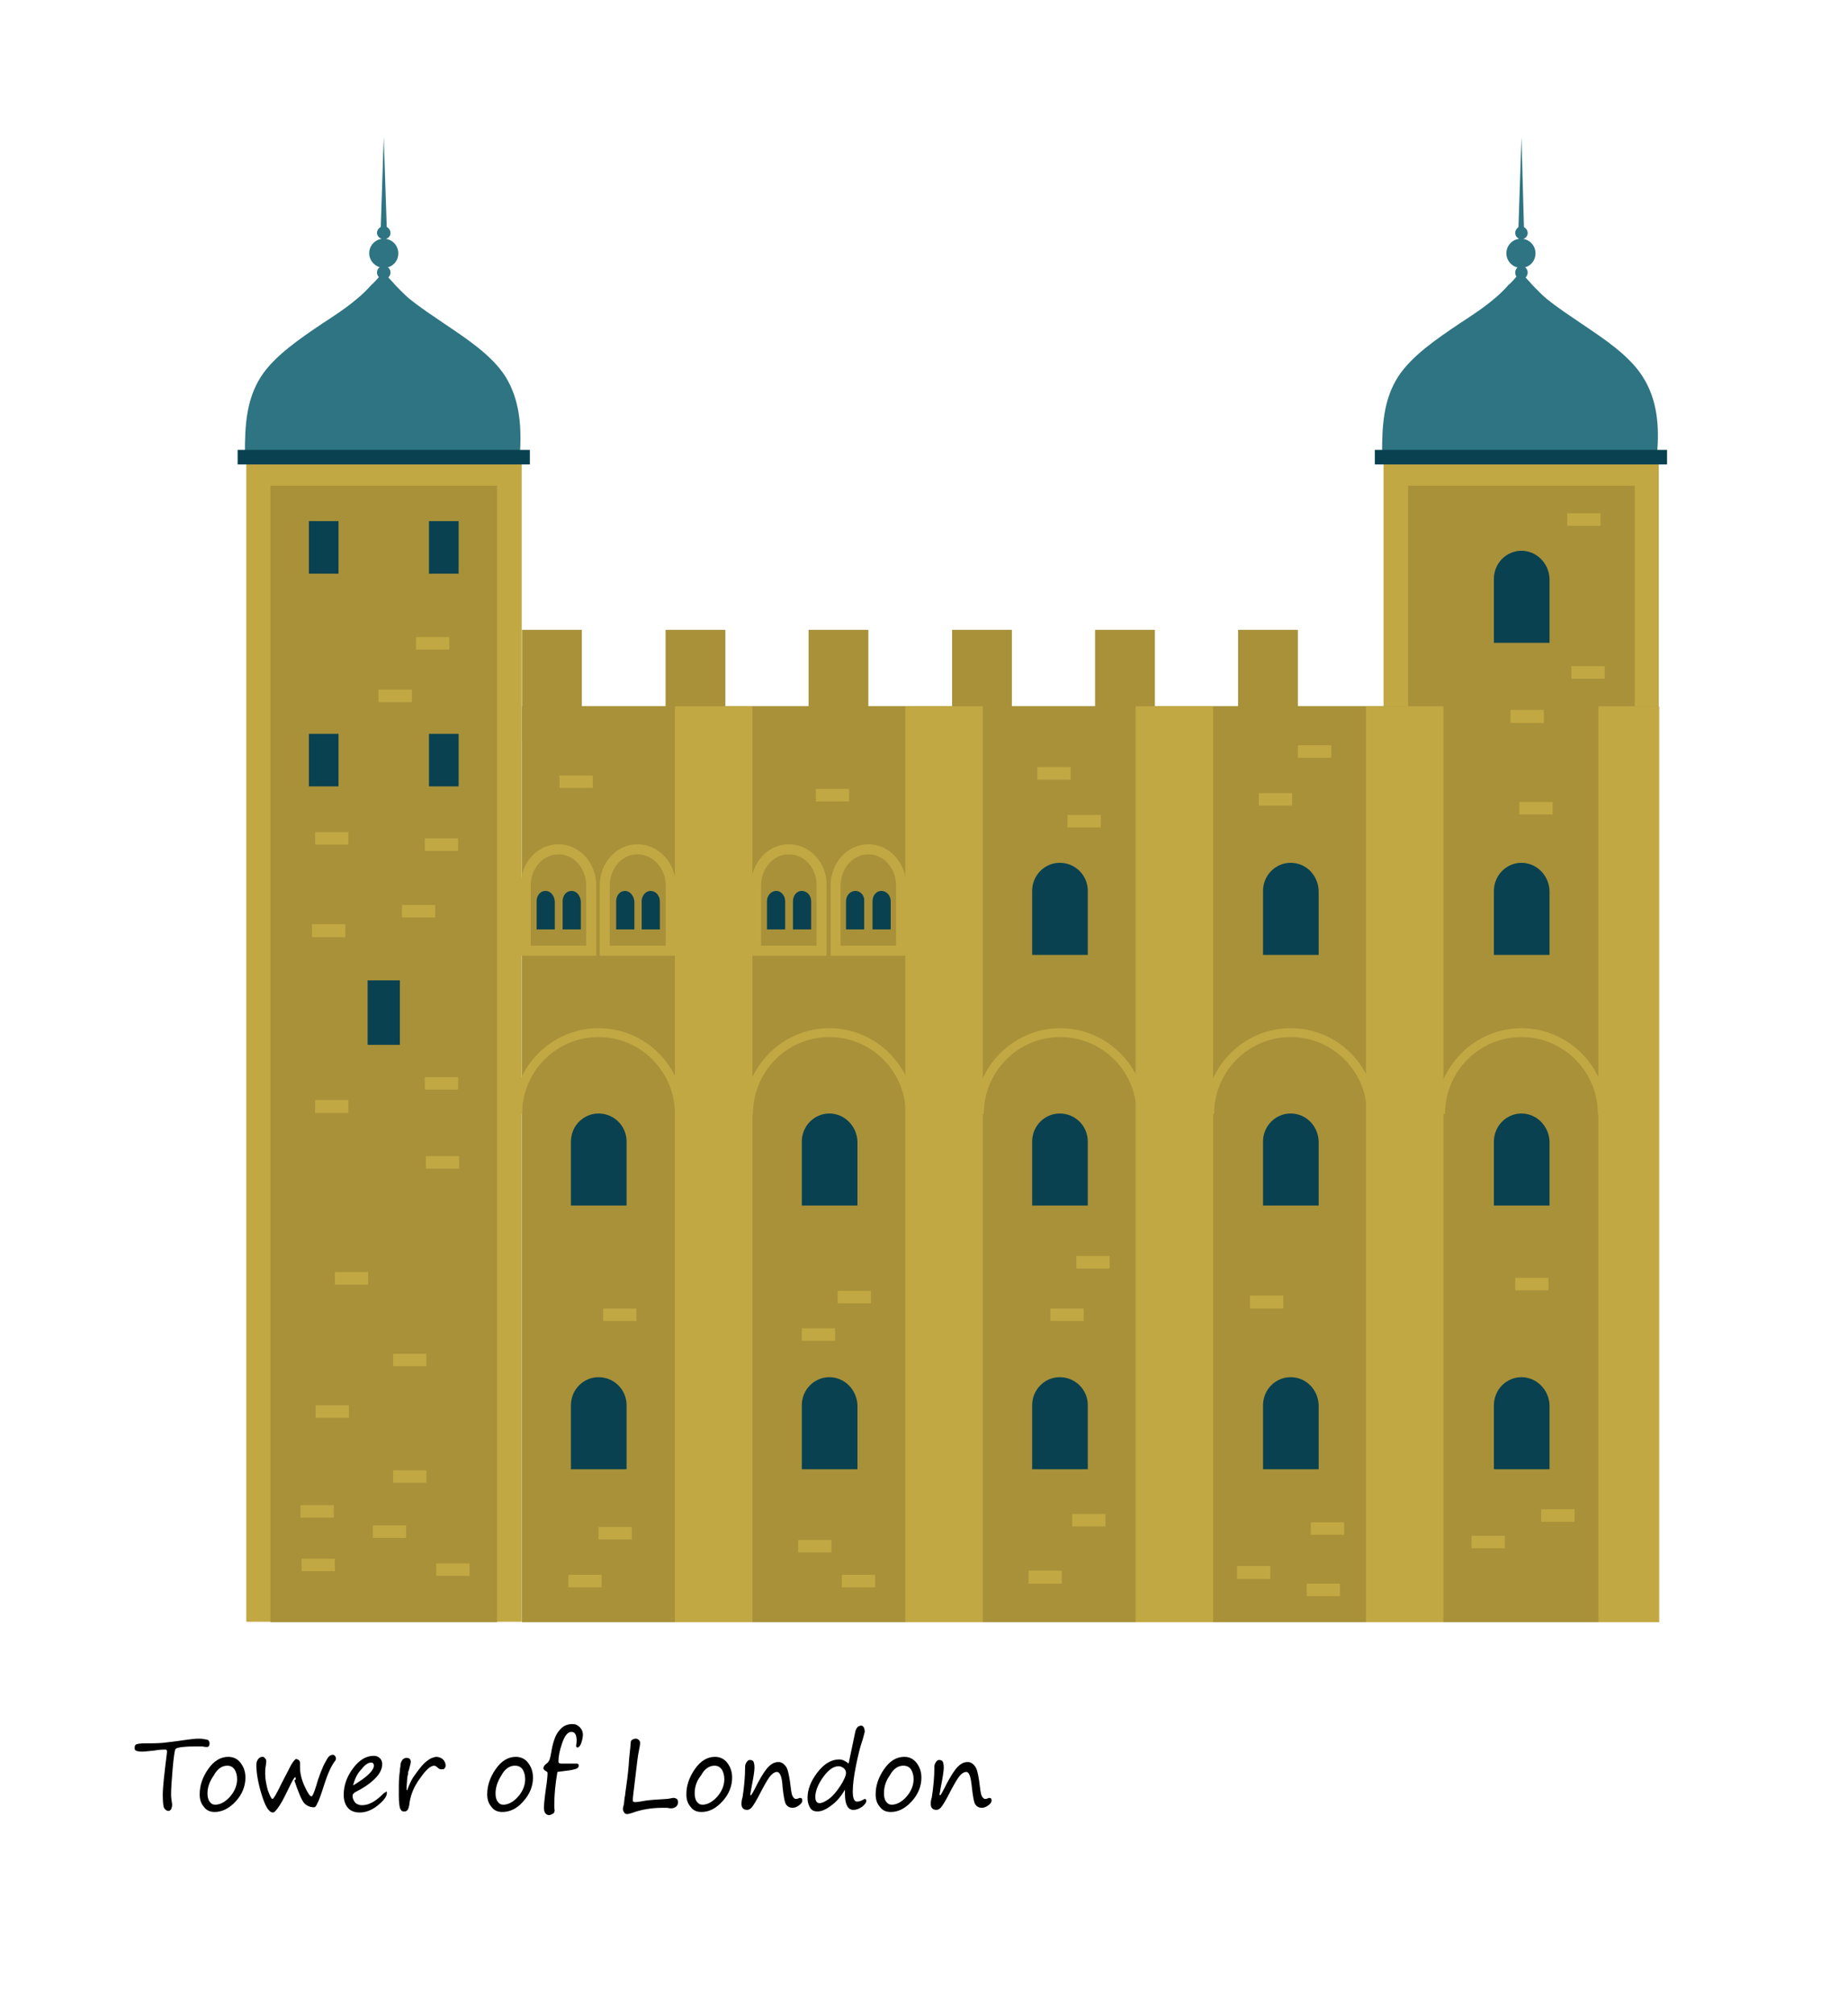 <?xml version="1.0" encoding="UTF-8"?> <!-- Generator: Adobe Illustrator 25.0.1, SVG Export Plug-In . SVG Version: 6.00 Build 0) --> <svg xmlns="http://www.w3.org/2000/svg" xmlns:xlink="http://www.w3.org/1999/xlink" id="Слой_1" x="0px" y="0px" viewBox="0 0 355.4 387.2" style="enable-background:new 0 0 355.4 387.2;" xml:space="preserve"> <style type="text/css"> .st0{fill:#C2A843;} .st1{fill:#A89139;} .st2{fill:#2E7482;} .st3{fill:#094150;} .st4{fill:none;stroke:#C2A843;stroke-width:1.931;stroke-miterlimit:10;} </style> <g> <g> <rect x="266.1" y="89" class="st0" width="52.9" height="202.7"></rect> <rect x="266.1" y="89" class="st0" width="52.9" height="202.7"></rect> <rect x="270.8" y="93.4" class="st1" width="43.6" height="198.3"></rect> <path class="st2" d="M315.9,72.4c-2.6-4.1-7.5-7.3-11.8-10.2c-2.2-1.5-4.5-3-6.6-4.7c-1-0.8-1.9-1.8-2.8-2.7 c-0.2-0.3-1.8-1.9-2.3-2.6c-0.5,0.8-2,2.4-2.3,2.6c-0.8,0.9-1.8,1.9-2.8,2.7c-2,1.7-4.3,3.2-6.6,4.7c-4.3,2.9-9.2,6.2-11.8,10.2 c-2.9,4.5-3.1,9.7-3.1,14.7c0,0,52.9,0,52.9,0C319.1,82.1,318.8,76.9,315.9,72.4z"></path> <rect x="264.4" y="86.5" class="st3" width="56.2" height="2.8"></rect> <path class="st2" d="M295.3,48.7c0,1.6-1.2,2.8-2.8,2.8c-1.6,0-2.8-1.3-2.8-2.8c0-1.5,1.2-2.8,2.8-2.8 C294.1,45.9,295.3,47.2,295.3,48.7z"></path> <path class="st2" d="M293.8,52.4c0,0.7-0.6,1.3-1.2,1.3c-0.7,0-1.2-0.6-1.2-1.3c0-0.7,0.6-1.3,1.2-1.3 C293.2,51.1,293.8,51.7,293.8,52.4z"></path> <path class="st2" d="M293.8,44.8c0,0.7-0.6,1.2-1.2,1.2c-0.7,0-1.2-0.6-1.2-1.2c0-0.7,0.6-1.3,1.2-1.3 C293.2,43.6,293.8,44.1,293.8,44.8z"></path> <polygon class="st2" points="292.6,26.4 292,44.4 293.1,44.4 292.6,26.4 292,44.4 293.1,44.4 "></polygon> </g> <g> <rect x="100.4" y="135.8" class="st1" width="218" height="176.1"></rect> <rect x="128" y="121.1" class="st1" width="11.5" height="21.2"></rect> <rect x="155.5" y="121.1" class="st1" width="11.5" height="21.2"></rect> <rect x="183.1" y="121.1" class="st1" width="11.5" height="21.2"></rect> <rect x="210.6" y="121.1" class="st1" width="11.5" height="21.2"></rect> <rect x="238.1" y="121.1" class="st1" width="11.5" height="21.2"></rect> <rect x="100.4" y="135.8" class="st1" width="206.6" height="176.1"></rect> <path class="st3" d="M115.1,264.8c-2.9,0-5.3,2.4-5.3,5.4v12.3h10.7v-12.3C120.5,267.2,118.1,264.8,115.1,264.8z"></path> <path class="st3" d="M115.1,214.1c-2.9,0-5.3,2.4-5.3,5.4v12.3h10.7v-12.3C120.5,216.5,118.1,214.1,115.1,214.1z"></path> <g> <path class="st4" d="M107.4,163.3c-3.5,0-6.3,3.1-6.3,7v12.5h12.6v-12.5C113.7,166.4,110.9,163.3,107.4,163.3z"></path> </g> <g> <path class="st4" d="M122.6,163.3c-3.5,0-6.3,3.1-6.3,7v12.5H129v-12.5C129,166.4,126.1,163.3,122.6,163.3z"></path> </g> <g> <path class="st3" d="M104.9,171.3c-1,0-1.7,0.9-1.7,2v5.4h3.5v-5.4C106.6,172.2,105.9,171.3,104.9,171.3z"></path> <path class="st3" d="M109.9,171.3c-1,0-1.7,0.9-1.7,2v5.4h3.5v-5.4C111.6,172.2,110.9,171.3,109.9,171.3z"></path> </g> <g> <path class="st3" d="M120.2,171.3c-1,0-1.7,0.9-1.7,2v5.4h3.5v-5.4C121.9,172.2,121.1,171.3,120.2,171.3z"></path> <path class="st3" d="M125.1,171.3c-0.9,0-1.7,0.9-1.7,2v5.4h3.5v-5.4C126.9,172.2,126.1,171.3,125.1,171.3z"></path> </g> <rect x="129.8" y="135.8" class="st0" width="14.9" height="176.1"></rect> <rect x="174.1" y="135.8" class="st0" width="14.9" height="176.1"></rect> <rect x="218.4" y="135.8" class="st0" width="14.9" height="176.1"></rect> <rect x="262.7" y="135.8" class="st0" width="14.9" height="176.1"></rect> <rect x="307.4" y="135.8" class="st0" width="11.7" height="176.1"></rect> <g> <path class="st0" d="M131.5,214.2h-1.7c0-8.2-6.6-14.8-14.7-14.8s-14.7,6.6-14.7,14.8h-1.7c0-9.1,7.4-16.5,16.4-16.5 C124.2,197.7,131.5,205.1,131.5,214.2z"></path> </g> <path class="st3" d="M159.5,264.8c-2.9,0-5.3,2.4-5.3,5.4v12.3h10.7v-12.3C164.8,267.2,162.4,264.8,159.5,264.8z"></path> <path class="st3" d="M159.5,214.1c-2.9,0-5.3,2.4-5.3,5.4v12.3h10.7v-12.3C164.8,216.5,162.4,214.1,159.5,214.1z"></path> <g> <path class="st4" d="M151.7,163.3c-3.5,0-6.3,3.1-6.3,7v12.5h12.6v-12.5C158.1,166.4,155.2,163.3,151.7,163.3z"></path> </g> <g> <path class="st4" d="M167,163.3c-3.5,0-6.3,3.1-6.3,7v12.5h12.6v-12.5C173.3,166.4,170.5,163.3,167,163.3z"></path> </g> <g> <path class="st3" d="M149.3,171.3c-1,0-1.8,0.9-1.8,2v5.4h3.5v-5.4C151,172.2,150.2,171.3,149.3,171.3z"></path> <path class="st3" d="M154.2,171.3c-1,0-1.7,0.9-1.7,2v5.4h3.5v-5.4C156,172.2,155.2,171.3,154.2,171.3z"></path> </g> <g> <path class="st3" d="M164.5,171.3c-1,0-1.8,0.9-1.8,2v5.4h3.5v-5.4C166.3,172.2,165.5,171.3,164.5,171.3z"></path> <path class="st3" d="M169.5,171.3c-1,0-1.7,0.9-1.7,2v5.4h3.5v-5.4C171.3,172.2,170.5,171.3,169.5,171.3z"></path> </g> <g> <path class="st0" d="M175.9,214.2h-1.7c0-8.2-6.6-14.8-14.7-14.8c-8.1,0-14.7,6.6-14.7,14.8h-1.7c0-9.1,7.4-16.5,16.4-16.5 C168.5,197.7,175.9,205.1,175.9,214.2z"></path> </g> <path class="st3" d="M203.8,264.8c-2.9,0-5.3,2.4-5.3,5.4v12.3h10.7v-12.3C209.2,267.2,206.8,264.8,203.8,264.8z"></path> <path class="st3" d="M203.8,214.1c-2.9,0-5.3,2.4-5.3,5.4v12.3h10.7v-12.3C209.2,216.5,206.8,214.1,203.8,214.1z"></path> <g> <path class="st0" d="M220.3,214.2h-1.7c0-8.2-6.6-14.8-14.7-14.8s-14.7,6.6-14.7,14.8h-1.7c0-9.1,7.4-16.5,16.4-16.5 C212.9,197.7,220.3,205.1,220.3,214.2z"></path> </g> <path class="st3" d="M248.2,264.8c-2.9,0-5.3,2.4-5.3,5.4v12.3h10.7v-12.3C253.5,267.2,251.2,264.8,248.2,264.8z"></path> <path class="st3" d="M248.2,214.1c-2.9,0-5.3,2.4-5.3,5.4v12.3h10.7v-12.3C253.5,216.5,251.2,214.1,248.2,214.1z"></path> <g> <path class="st0" d="M264.6,214.2h-1.7c0-8.2-6.6-14.8-14.7-14.8c-8.1,0-14.7,6.6-14.7,14.8h-1.7c0-9.1,7.4-16.5,16.4-16.5 C257.3,197.7,264.6,205.1,264.6,214.2z"></path> </g> <path class="st3" d="M292.6,264.8c-2.9,0-5.3,2.4-5.3,5.4v12.3h10.7v-12.3C297.9,267.2,295.5,264.8,292.6,264.8z"></path> <path class="st3" d="M292.6,214.1c-2.9,0-5.3,2.4-5.3,5.4v12.3h10.7v-12.3C297.9,216.5,295.5,214.1,292.6,214.1z"></path> <path class="st3" d="M203.8,165.9c-2.9,0-5.3,2.4-5.3,5.4v12.3h10.7v-12.3C209.2,168.3,206.8,165.9,203.8,165.9z"></path> <path class="st3" d="M248.2,165.9c-2.9,0-5.3,2.4-5.3,5.4v12.3h10.7v-12.3C253.5,168.3,251.2,165.9,248.2,165.9z"></path> <path class="st3" d="M292.6,165.9c-2.9,0-5.3,2.4-5.3,5.4v12.3h10.7v-12.3C297.9,168.3,295.5,165.9,292.6,165.9z"></path> <path class="st3" d="M292.6,105.9c-2.9,0-5.3,2.4-5.3,5.4v12.3h10.7v-12.3C297.9,108.3,295.5,105.9,292.6,105.9z"></path> <g> <path class="st0" d="M309,214.2h-1.7c0-8.2-6.6-14.8-14.7-14.8s-14.7,6.6-14.7,14.8h-1.7c0-9.1,7.4-16.5,16.4-16.5 C301.6,197.7,309,205.1,309,214.2z"></path> </g> <rect x="100.4" y="121.1" class="st1" width="11.5" height="21.2"></rect> </g> <g> <rect x="47.4" y="89" class="st0" width="52.9" height="222.8"></rect> <rect x="47.4" y="89" class="st0" width="52.9" height="222.8"></rect> <rect x="52" y="93.4" class="st1" width="43.6" height="218.5"></rect> <path class="st2" d="M97.2,72.4c-2.6-4.1-7.5-7.3-11.8-10.2c-2.2-1.5-4.5-3-6.6-4.7c-1-0.8-1.9-1.8-2.8-2.7 c-0.2-0.3-1.8-1.9-2.3-2.6c-0.5,0.8-2,2.4-2.3,2.6c-0.8,0.9-1.8,1.9-2.8,2.7c-2,1.7-4.3,3.2-6.6,4.7c-4.3,2.9-9.2,6.2-11.8,10.2 c-2.9,4.5-3.1,9.7-3.1,14.7c0,0,52.9,0,52.9,0C100.3,82.1,100,76.9,97.2,72.4z"></path> <g> <rect x="59.4" y="100.2" class="st3" width="5.7" height="10.1"></rect> <rect x="82.5" y="100.2" class="st3" width="5.7" height="10.1"></rect> </g> <g> <rect x="59.4" y="141.1" class="st3" width="5.7" height="10.1"></rect> <rect x="82.5" y="141.1" class="st3" width="5.7" height="10.1"></rect> </g> <rect x="70.7" y="188.5" class="st3" width="6.2" height="12.4"></rect> <rect x="45.7" y="86.5" class="st3" width="56.2" height="2.8"></rect> <path class="st2" d="M76.6,48.7c0,1.6-1.2,2.8-2.8,2.8c-1.5,0-2.8-1.3-2.8-2.8c0-1.5,1.2-2.8,2.8-2.8 C75.4,45.9,76.6,47.2,76.6,48.7z"></path> <path class="st2" d="M75.1,52.4c0,0.7-0.6,1.3-1.3,1.3s-1.3-0.6-1.3-1.3c0-0.7,0.6-1.3,1.3-1.3S75.1,51.7,75.1,52.4z"></path> <path class="st2" d="M75.1,44.8c0,0.7-0.6,1.2-1.3,1.2s-1.3-0.6-1.3-1.2c0-0.7,0.6-1.3,1.3-1.3S75.1,44.1,75.1,44.8z"></path> <polygon class="st2" points="73.8,26.4 73.2,44.4 74.4,44.4 73.8,26.4 73.2,44.4 74.4,44.4 "></polygon> </g> <rect x="58" y="299.7" class="st0" width="6.4" height="2.4"></rect> <rect x="71.7" y="293.3" class="st0" width="6.4" height="2.4"></rect> <rect x="57.8" y="289.4" class="st0" width="6.4" height="2.4"></rect> <rect x="75.6" y="282.7" class="st0" width="6.4" height="2.4"></rect> <rect x="60.7" y="270.2" class="st0" width="6.4" height="2.4"></rect> <rect x="75.6" y="260.3" class="st0" width="6.4" height="2.4"></rect> <rect x="64.4" y="244.6" class="st0" width="6.4" height="2.4"></rect> <rect x="81.9" y="222.3" class="st0" width="6.4" height="2.4"></rect> <rect x="60.6" y="211.5" class="st0" width="6.4" height="2.5"></rect> <rect x="81.7" y="207.1" class="st0" width="6.4" height="2.4"></rect> <rect x="60" y="177.7" class="st0" width="6.4" height="2.5"></rect> <rect x="290.5" y="136.5" class="st0" width="6.4" height="2.5"></rect> <rect x="302.2" y="128.1" class="st0" width="6.4" height="2.4"></rect> <rect x="301.4" y="98.7" class="st0" width="6.4" height="2.4"></rect> <rect x="283" y="295.3" class="st0" width="6.4" height="2.4"></rect> <rect x="296.4" y="290.2" class="st0" width="6.4" height="2.4"></rect> <rect x="237.9" y="301.1" class="st0" width="6.4" height="2.5"></rect> <rect x="252.1" y="292.7" class="st0" width="6.4" height="2.4"></rect> <rect x="251.3" y="304.5" class="st0" width="6.4" height="2.4"></rect> <rect x="197.8" y="302" class="st0" width="6.4" height="2.5"></rect> <rect x="206.2" y="291.1" class="st0" width="6.4" height="2.4"></rect> <rect x="153.5" y="296.1" class="st0" width="6.4" height="2.4"></rect> <rect x="161.9" y="302.8" class="st0" width="6.4" height="2.4"></rect> <rect x="109.3" y="302.8" class="st0" width="6.4" height="2.4"></rect> <rect x="115.1" y="293.6" class="st0" width="6.4" height="2.4"></rect> <rect x="199.5" y="147.5" class="st0" width="6.4" height="2.4"></rect> <rect x="242.1" y="152.5" class="st0" width="6.4" height="2.4"></rect> <rect x="249.6" y="143.3" class="st0" width="6.4" height="2.4"></rect> <rect x="292.2" y="154.2" class="st0" width="6.4" height="2.4"></rect> <rect x="202" y="251.6" class="st0" width="6.4" height="2.4"></rect> <rect x="207" y="241.5" class="st0" width="6.4" height="2.4"></rect> <rect x="240.4" y="249.1" class="st0" width="6.4" height="2.5"></rect> <rect x="291.4" y="245.7" class="st0" width="6.4" height="2.4"></rect> <rect x="116" y="251.6" class="st0" width="6.4" height="2.4"></rect> <rect x="161.1" y="248.2" class="st0" width="6.4" height="2.4"></rect> <rect x="154.2" y="255.4" class="st0" width="6.4" height="2.4"></rect> <rect x="156.9" y="151.7" class="st0" width="6.4" height="2.4"></rect> <rect x="205.3" y="156.7" class="st0" width="6.4" height="2.4"></rect> <rect x="107.6" y="149.1" class="st0" width="6.4" height="2.4"></rect> <rect x="77.3" y="174" class="st0" width="6.4" height="2.4"></rect> <rect x="81.7" y="161.2" class="st0" width="6.4" height="2.4"></rect> <rect x="60.6" y="160" class="st0" width="6.4" height="2.4"></rect> <rect x="72.8" y="132.6" class="st0" width="6.4" height="2.4"></rect> <rect x="80" y="122.5" class="st0" width="6.4" height="2.4"></rect> <rect x="83.9" y="300.6" class="st0" width="6.4" height="2.4"></rect> </g> <g> <path d="M26,336.5c-0.1-0.1-0.1-0.3-0.1-0.5c0-0.3,0.1-0.5,0.3-0.6c0.2-0.1,0.8-0.2,1.8-0.2c1.2,0,2.4,0,3.4-0.1 c1-0.1,2.5-0.3,4.6-0.6c0.8-0.1,1.5-0.2,2.2-0.2c0.4,0,0.7,0,1,0.1c0.3,0,0.5,0.1,0.7,0.1c0.1,0,0.2,0.2,0.3,0.3 c0.1,0.2,0.1,0.3,0.1,0.4c0,0.5-0.2,0.7-0.5,0.7c-0.2,0-0.5,0-0.8-0.1c-0.4,0-0.9,0-1.5,0c-0.6,0-1.4,0-2.3,0.1 c-0.9,0.1-1.4,0.2-1.5,0.5c-0.1,0.2-0.3,1.4-0.5,3.7c-0.2,2.3-0.3,3.9-0.3,5c0,0.5,0.1,1.1,0.2,1.8c0,0.1,0,0.2,0,0.2 c0,0.3-0.1,0.5-0.2,0.8c-0.2,0.2-0.3,0.3-0.5,0.3c-0.3,0-0.6-0.2-0.8-0.5c-0.2-0.3-0.3-1.2-0.3-2.6c0-1.4,0.3-4.1,0.8-8.1 c0-0.2,0-0.3,0-0.3c0-0.2-0.1-0.3-0.3-0.3c-0.4,0-1.1,0-2.2,0.2c-1.1,0.1-1.8,0.2-2.3,0.2C26.7,336.8,26.2,336.7,26,336.5z"></path> <path d="M41.3,348.4c-0.9,0-1.6-0.3-2.1-1c-0.6-0.7-0.8-1.5-0.8-2.4c0-1.6,0.5-3.2,1.6-4.8c1.1-1.6,2.4-2.4,3.9-2.4 c1,0,1.8,0.4,2.4,1.2c0.6,0.8,0.9,1.7,0.9,2.8c0,1.6-0.6,3.2-1.9,4.6C44,347.8,42.6,348.4,41.3,348.4z M39.9,344.8 c0,0.6,0.1,1.2,0.4,1.6c0.3,0.4,0.6,0.6,1.1,0.6c0.9,0,1.9-0.5,2.8-1.5c0.9-1,1.4-2.2,1.4-3.4c0-0.8-0.2-1.4-0.5-1.9 c-0.4-0.5-0.8-0.7-1.4-0.7c-1,0-1.9,0.6-2.6,1.9C40.3,342.5,39.9,343.7,39.9,344.8z"></path> <path d="M56.8,341.7c-0.2,0-0.6,0.7-1.3,2.2c-0.6,1.2-1.1,2.3-1.7,3.2c-0.6,0.9-1,1.4-1.3,1.4c-0.8,0-1.5-1.2-2.2-3.5 c-0.7-2.3-1-4.2-1-5.6c0-0.5,0.1-0.8,0.3-1.1c0.2-0.3,0.5-0.5,0.8-0.5c0,0,0.1,0,0.2,0c0.1,0,0.2,0.1,0.4,0.3s0.2,0.4,0.2,0.6v0 c0,0.1,0,0.4-0.1,0.9c-0.1,0.4-0.1,0.9-0.1,1.5c0,0.9,0.2,2,0.5,3.1c0.4,1.1,0.7,1.7,0.9,1.7c0.2,0,0.8-1,1.7-2.9 c0.6-1.2,1.1-2.1,1.3-2.5l0.3-0.6c0.4-0.8,0.8-1.4,1.2-1.7c0.5,0.1,0.8,0.3,0.8,0.8c0,0.2,0,0.3,0,0.4c0,0.1,0,0.2,0,0.4 c0,1.2,0.3,2.4,0.9,3.7s1,1.9,1.3,1.9c0.2,0,0.5-0.7,0.9-2c0.5-1.8,1.1-3.2,1.5-4.1c0.5-0.9,0.8-1.5,1-1.6c0.2-0.2,0.5-0.3,0.7-0.3 c0.2,0,0.3,0.1,0.4,0.2c0.1,0.1,0.2,0.3,0.2,0.4c0,0.2,0,0.4-0.1,0.5c-0.8,1-1.5,2.6-2.2,4.8c-0.6,1.9-1,3-1.3,3.5 c-0.2,0.5-0.4,0.7-0.6,0.7c-0.8,0-1.4-0.3-1.9-0.8c-0.5-0.6-1.1-2-1.9-4.4C57,342.2,56.9,341.9,56.8,341.7z"></path> <path d="M74.4,344.8c0,0.6-0.6,1.4-1.7,2.3c-1.1,0.9-2.3,1.4-3.5,1.4c-1,0-1.8-0.3-2.3-0.9c-0.5-0.6-0.8-1.4-0.8-2.5 c0-1.8,0.6-3.5,1.8-5.1c1.2-1.6,2.5-2.4,4-2.4c0.5,0,0.9,0.2,1.2,0.5c0.3,0.3,0.4,0.7,0.4,1.1c0,1-0.5,1.9-1.4,2.8 c-0.9,0.9-2.2,1.8-3.8,2.6c-0.3,0.2-0.5,0.4-0.5,0.7c0,0.5,0.2,0.9,0.5,1.3c0.3,0.3,0.8,0.5,1.3,0.5c1.4,0,2.7-0.8,4.1-2.2 c0.2-0.2,0.4-0.3,0.5-0.3C74.3,344.3,74.4,344.4,74.4,344.8z M67.9,343.3c2.7-1.6,4-2.9,4-3.8c0-0.4-0.2-0.6-0.5-0.6 c-0.6,0-1.2,0.4-1.9,1.3C68.7,341,68.2,342.1,67.9,343.3z"></path> <path d="M78.3,344.2c0.1-0.1,0.1-0.3,0.2-0.5c0.4-1,0.8-1.8,1.2-2.3c0.4-0.6,0.8-1.1,1.2-1.6c0.4-0.5,0.8-0.9,1.2-1.2 c0.4-0.3,0.7-0.5,1-0.6c0.3-0.1,0.6-0.2,0.8-0.2c0.5,0,1,0.2,1.3,0.5c0.3,0.3,0.5,0.7,0.5,1.2c0,0.2-0.1,0.4-0.2,0.5 c-0.1,0.2-0.3,0.2-0.6,0.2c-0.3,0-0.5-0.1-0.7-0.3c-0.2-0.2-0.5-0.4-0.7-0.4c-0.7,0-1.6,0.8-2.7,2.4c-1.2,1.6-1.9,3.3-2.1,5.2 c-0.1,0.5-0.2,0.8-0.4,1c-0.2,0.2-0.4,0.2-0.7,0.2c-0.3,0-0.5-0.2-0.7-0.7c-0.1-0.5-0.2-1.2-0.2-2.3c0-0.3,0-0.9,0-1.9 c0-1.2,0.1-2.2,0.2-2.9c0-0.1,0-0.4,0.1-0.8c0-0.5,0.1-0.8,0.2-1c0.1-0.2,0.2-0.4,0.4-0.5c0.2-0.2,0.4-0.2,0.7-0.2 c0.2,0,0.4,0.1,0.5,0.2c0.1,0.1,0.2,0.3,0.2,0.5c0,0.3-0.1,0.6-0.2,1c-0.1,0.5-0.2,0.8-0.3,1c0,0.2,0,0.4-0.1,0.7 c-0.1,0.3-0.1,1-0.2,2.1l0,0.3V344.2z"></path> <path d="M96.6,348.4c-0.9,0-1.6-0.3-2.1-1c-0.6-0.7-0.8-1.5-0.8-2.4c0-1.6,0.5-3.2,1.6-4.8c1.1-1.6,2.4-2.4,3.9-2.4 c1,0,1.8,0.4,2.4,1.2c0.6,0.8,0.9,1.7,0.9,2.8c0,1.6-0.6,3.2-1.9,4.6C99.4,347.8,98,348.4,96.6,348.4z M95.3,344.8 c0,0.6,0.1,1.2,0.4,1.6c0.3,0.4,0.6,0.6,1.1,0.6c0.9,0,1.9-0.5,2.8-1.5c0.9-1,1.4-2.2,1.4-3.4c0-0.8-0.2-1.4-0.5-1.9 c-0.4-0.5-0.8-0.7-1.5-0.7c-1,0-1.9,0.6-2.6,1.9C95.7,342.5,95.3,343.7,95.3,344.8z"></path> <path d="M106.6,348.4c0,0.2-0.2,0.3-0.4,0.4c-0.2,0.1-0.4,0.2-0.6,0.2c-0.6,0-1-0.5-1-1.4c0-0.4,0.1-1.7,0.4-3.8 c0.2-1.3,0.3-2.3,0.3-2.9c0-0.1-0.1-0.3-0.4-0.4c-0.3-0.2-0.4-0.4-0.4-0.5c0-0.3,0.2-0.6,0.6-0.9c0.3-0.2,0.5-0.5,0.6-0.8 c0.1-0.3,0.2-0.7,0.3-1.3c0.3-1.9,0.8-3.4,1.5-4.2c0.7-0.9,1.5-1.3,2.6-1.3c0.6,0,1,0.2,1.4,0.6c0.4,0.4,0.6,0.9,0.6,1.4 c0,0.5-0.1,1-0.3,1.6c-0.2,0.6-0.5,0.9-0.7,0.9c-0.2,0-0.3-0.1-0.3-0.3l0.1-0.9c0-1.2-0.3-1.8-1-1.8c-0.7,0-1.3,0.7-1.8,2.2 c-0.5,1.4-0.7,2.6-0.7,3.5c0,0.3,0.2,0.4,0.6,0.4c1.6,0,2.6,0,2.9,0c0.3,0,0.4,0.1,0.4,0.4c0,0.3-0.2,0.5-0.5,0.6 c-0.3,0.1-1,0.3-2.1,0.4c-0.9,0.1-1.4,0.2-1.5,0.2c-0.4,2.3-0.6,4.4-0.6,6.3c0,0.5,0,0.9,0.1,1.2 C106.6,348.2,106.6,348.3,106.6,348.4z"></path> <path d="M120.2,345.3c0-0.1,0.1-0.9,0.3-2.3c0.2-1.4,0.4-3.1,0.5-4.9c0.2-1.9,0.3-2.9,0.3-3.1c0-0.2,0.1-0.4,0.3-0.5 c0.2-0.1,0.4-0.2,0.7-0.2c0.2,0,0.4,0.1,0.6,0.3c0.2,0.2,0.2,0.4,0.2,0.6c0,0.3-0.1,0.7-0.2,1.3c-0.2,0.8-0.4,2.5-0.7,5.1 c-0.3,2.6-0.5,4-0.5,4.4c0,0.2,0,0.4,0.1,0.4c0.1,0.1,0.2,0.1,0.4,0.1c0.3,0,1-0.1,2.1-0.3c0.7-0.1,2-0.2,3.8-0.3 c0.3,0,0.8-0.1,1.3-0.2c0.1,0,0.2,0,0.2,0c0.2,0,0.4,0.1,0.6,0.2c0.1,0.2,0.2,0.3,0.2,0.6c0,0.4-0.1,0.6-0.4,0.9 c-0.3,0.2-0.6,0.3-0.9,0.3c-0.1,0-0.4,0-0.8-0.1c-0.4,0-0.7,0-0.9,0c-2,0-4,0.3-5.9,1c-0.3,0.1-0.6,0.2-0.9,0.2 c-0.3,0-0.5-0.1-0.6-0.4c-0.2-0.2-0.2-0.5-0.2-0.7c0-0.1,0.1-0.4,0.2-0.9C120.1,346,120.1,345.6,120.2,345.3z"></path> <path d="M134.9,348.4c-0.9,0-1.6-0.3-2.1-1c-0.6-0.7-0.8-1.5-0.8-2.4c0-1.6,0.5-3.2,1.6-4.8c1.1-1.6,2.4-2.4,3.9-2.4 c1,0,1.8,0.4,2.4,1.2c0.6,0.8,0.9,1.7,0.9,2.8c0,1.6-0.6,3.2-1.9,4.6C137.6,347.8,136.3,348.4,134.9,348.4z M133.6,344.8 c0,0.6,0.1,1.2,0.4,1.6c0.3,0.4,0.6,0.6,1.1,0.6c0.9,0,1.9-0.5,2.8-1.5c0.9-1,1.4-2.2,1.4-3.4c0-0.8-0.2-1.4-0.5-1.9 c-0.4-0.5-0.8-0.7-1.4-0.7c-1,0-1.9,0.6-2.6,1.9C133.9,342.5,133.6,343.7,133.6,344.8z"></path> <path d="M149.4,340.7c-0.3,0-0.7,0.2-1.1,0.6c-0.4,0.4-1,1.4-1.8,2.9c-1,2-1.7,3.1-2,3.4c-0.3,0.3-0.6,0.4-0.8,0.4 c-0.7,0-1.1-0.4-1.1-1.1c0-0.3,0-0.7,0.2-1.3c0.3-1.9,0.5-3.9,0.5-6c0-0.2,0.1-0.5,0.3-0.8c0.2-0.3,0.4-0.4,0.6-0.4 c0.3,0,0.6,0.1,0.7,0.3c0.1,0.2,0.2,0.6,0.2,1.2c0,0.6-0.2,1.9-0.6,3.9c-0.1,0.7-0.2,1.1-0.2,1.2c0,0.1,0,0.2,0.1,0.2 c0.1,0,0.5-0.7,1.3-2.3c0.8-1.5,1.5-2.6,2.1-3.2c0.6-0.6,1.2-0.9,1.9-0.9c0.6,0,1,0.3,1.4,0.8c0.4,0.5,0.6,1.5,0.8,2.8 c0.2,1.6,0.3,2.5,0.5,2.9c0.2,0.4,0.4,0.6,0.7,0.6c0.2,0,0.4-0.1,0.7-0.2c0.1,0,0.1,0,0.1,0c0.3,0,0.4,0.2,0.4,0.5 c0,0.3-0.2,0.6-0.6,0.9c-0.4,0.3-0.8,0.5-1.3,0.5c-0.5,0-0.9-0.2-1.2-0.6c-0.3-0.4-0.5-1.6-0.7-3.4 C150.4,341.6,150,340.7,149.4,340.7z"></path> <path d="M162.5,344.1c-0.8,1.4-1.7,2.4-2.7,3.1c-0.9,0.7-1.8,1.1-2.6,1.1c-0.6,0-1.1-0.2-1.4-0.7c-0.3-0.5-0.5-1.1-0.5-1.9 c0-1.6,0.6-3.2,1.9-4.9c1.3-1.7,2.7-2.5,4.2-2.5c0.6,0,1.2,0.3,1.8,0.8l1.3-6.2c0.1-0.4,0.3-0.7,0.5-0.9c0.2-0.1,0.4-0.2,0.6-0.2 c0.4,0,0.7,0.4,0.7,1.2c0,0.1-0.2,0.7-0.4,1.5c-0.5,1.4-0.9,3.1-1.3,5.1c-0.4,2-0.6,3.6-0.6,4.9c0,1.3,0.3,1.9,0.8,1.9 c0.4,0,0.7-0.1,1.1-0.3c0.2-0.1,0.3-0.2,0.4-0.2c0.2,0,0.3,0.1,0.3,0.4c0,0.3-0.3,0.7-0.8,1.1c-0.6,0.4-1.1,0.6-1.7,0.6 c-1,0-1.6-1-1.6-3C162.5,344.8,162.5,344.4,162.5,344.1z M161.3,339.6c-1,0-2,0.7-3,2.1c-1,1.4-1.5,2.7-1.5,3.8 c0,0.8,0.3,1.2,0.8,1.2c0.5,0,1.1-0.3,1.8-0.8c0.7-0.5,1.4-1.3,2.2-2.5c0.7-1.1,1.1-2,1.1-2.5c0-0.3-0.1-0.6-0.4-0.9 C162,339.8,161.7,339.6,161.3,339.6z"></path> <path d="M171.3,348.4c-0.9,0-1.6-0.3-2.1-1c-0.6-0.7-0.8-1.5-0.8-2.4c0-1.6,0.5-3.2,1.6-4.8c1.1-1.6,2.4-2.4,3.9-2.4 c1,0,1.8,0.4,2.4,1.2c0.6,0.8,0.9,1.7,0.9,2.8c0,1.6-0.6,3.2-1.9,4.6C174,347.8,172.7,348.4,171.3,348.4z M170,344.8 c0,0.6,0.1,1.2,0.4,1.6c0.3,0.4,0.6,0.6,1.1,0.6c0.9,0,1.9-0.5,2.8-1.5c0.9-1,1.4-2.2,1.4-3.4c0-0.8-0.2-1.4-0.5-1.9 c-0.4-0.5-0.8-0.7-1.5-0.7c-1,0-1.9,0.6-2.6,1.9C170.3,342.5,170,343.7,170,344.8z"></path> <path d="M185.8,340.7c-0.3,0-0.7,0.2-1.1,0.6c-0.4,0.4-1,1.4-1.8,2.9c-1,2-1.7,3.1-2,3.4c-0.3,0.3-0.6,0.4-0.8,0.4 c-0.7,0-1.1-0.4-1.1-1.1c0-0.3,0-0.7,0.2-1.3c0.3-1.9,0.5-3.9,0.5-6c0-0.2,0.1-0.5,0.3-0.8c0.2-0.3,0.4-0.4,0.6-0.4 c0.3,0,0.6,0.1,0.7,0.3c0.1,0.2,0.2,0.6,0.2,1.2c0,0.6-0.2,1.9-0.6,3.9c-0.1,0.7-0.2,1.1-0.2,1.2c0,0.1,0,0.2,0.1,0.2 c0.1,0,0.5-0.7,1.3-2.3c0.8-1.5,1.5-2.6,2.1-3.2c0.6-0.6,1.2-0.9,1.9-0.9c0.6,0,1,0.3,1.4,0.8c0.4,0.5,0.6,1.5,0.8,2.8 c0.2,1.6,0.3,2.5,0.5,2.9c0.2,0.4,0.4,0.6,0.7,0.6c0.2,0,0.4-0.1,0.7-0.2c0.1,0,0.1,0,0.1,0c0.3,0,0.4,0.2,0.4,0.5 c0,0.3-0.2,0.6-0.6,0.9c-0.4,0.3-0.8,0.5-1.3,0.5c-0.5,0-0.9-0.2-1.2-0.6c-0.3-0.4-0.5-1.6-0.7-3.4 C186.7,341.6,186.4,340.7,185.8,340.7z"></path> </g> </svg> 